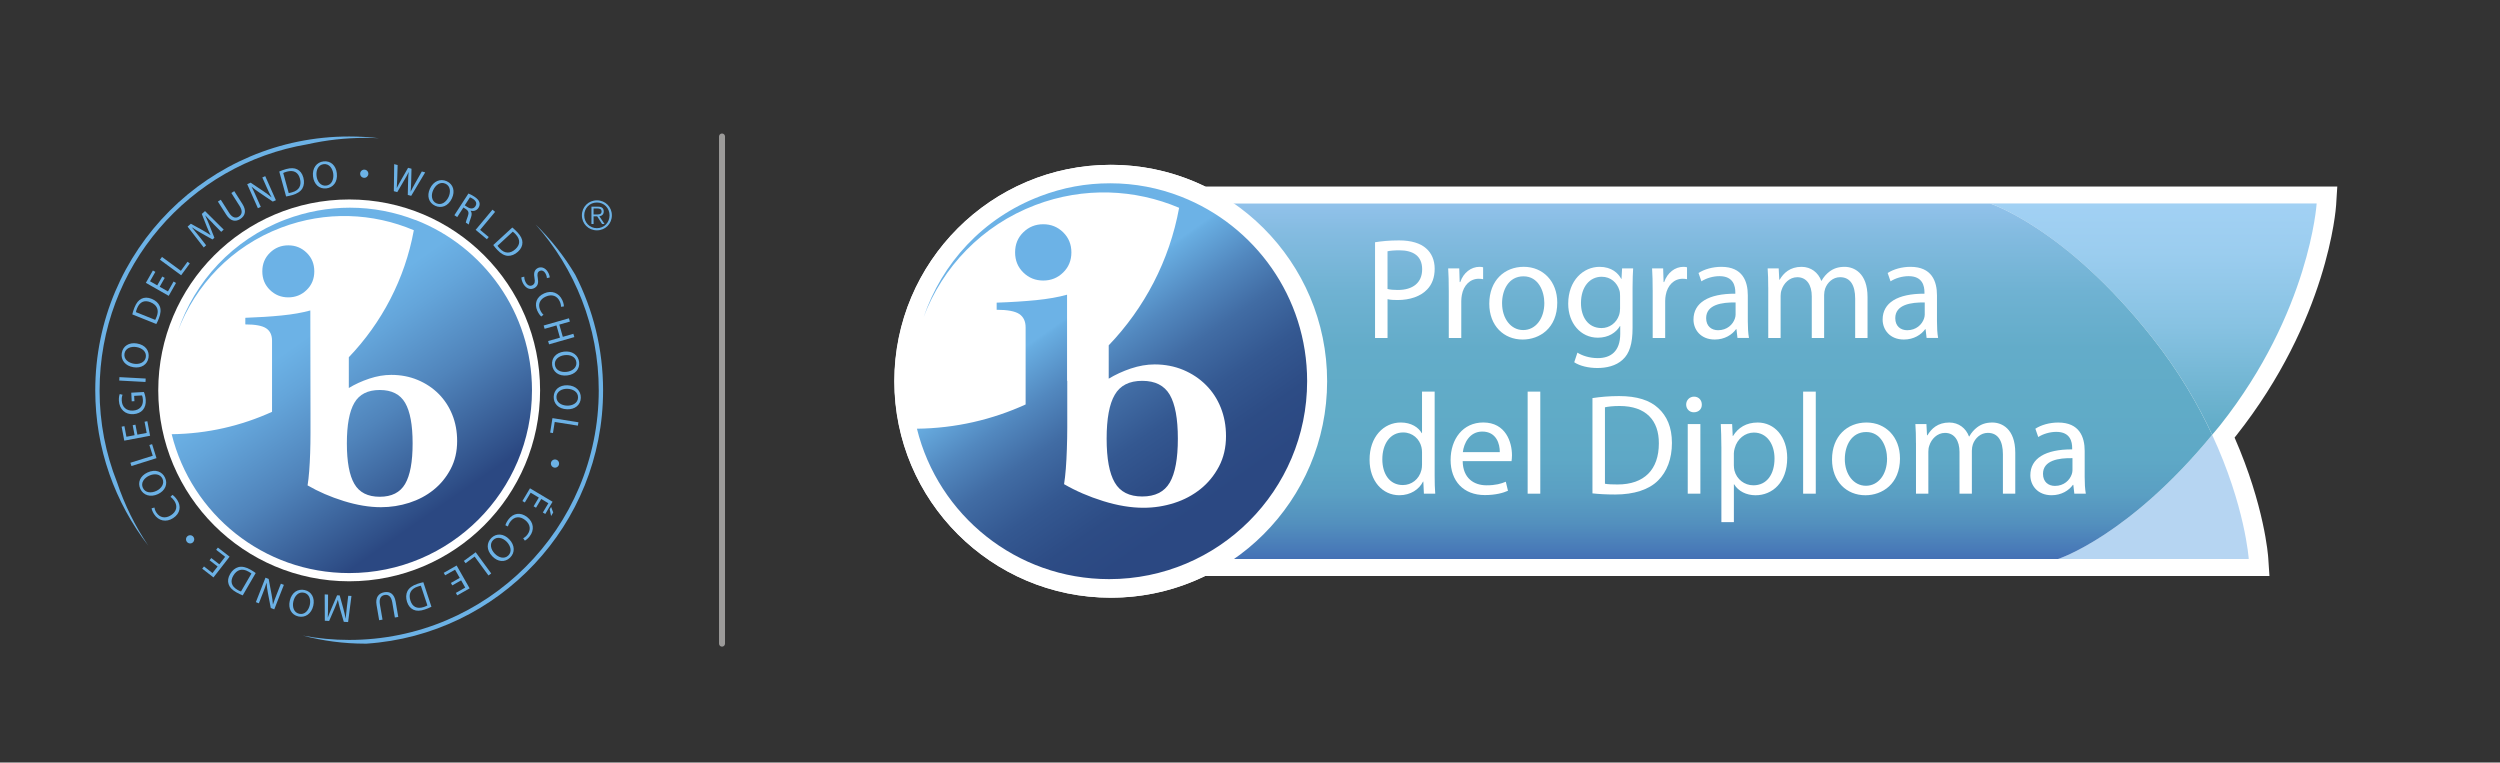 <?xml version="1.0" encoding="UTF-8"?>
<svg id="Capa_2" data-name="Capa 2" xmlns="http://www.w3.org/2000/svg" xmlns:xlink="http://www.w3.org/1999/xlink" viewBox="0 0 1078.29 328.88">
  <rect x="0" y="0" width="1078.29" height="328.88" fill="#333333" stroke="none"/>
  <defs>
    <style>
      .cls-1 {
        fill: #9c9b9a;
      }

      .cls-1, .cls-2, .cls-3, .cls-4, .cls-5, .cls-6, .cls-7, .cls-8, .cls-9 {
        stroke-width: 0px;
      }

      .cls-10 {
        clip-path: url(#clippath-11);
      }

      .cls-11 {
        clip-path: url(#clippath-2);
      }

      .cls-12 {
        clip-path: url(#clippath-6);
      }

      .cls-2 {
        fill: none;
      }

      .cls-13 {
        clip-path: url(#clippath-7);
      }

      .cls-14 {
        clip-path: url(#clippath-1);
      }

      .cls-15 {
        clip-path: url(#clippath-4);
      }

      .cls-3 {
        fill: #fff;
      }

      .cls-4 {
        fill: url(#Degradado_sin_nombre_9);
      }

      .cls-5 {
        fill: #b6d5f2;
      }

      .cls-16 {
        clip-path: url(#clippath-9);
      }

      .cls-17 {
        clip-path: url(#clippath);
      }

      .cls-18 {
        clip-path: url(#clippath-3);
      }

      .cls-19 {
        clip-path: url(#clippath-8);
      }

      .cls-6 {
        fill: #6cb2e6;
      }

      .cls-7 {
        fill: url(#Degradado_sin_nombre);
      }

      .cls-20 {
        clip-path: url(#clippath-5);
      }

      .cls-8 {
        fill: url(#Degradado_sin_nombre_2);
      }

      .cls-9 {
        fill: url(#Degradado_sin_nombre_10);
      }

      .cls-21 {
        clip-path: url(#clippath-10);
      }
    </style>
    <clipPath id="clippath">
      <rect class="cls-2" x="41.11" y="57.58" width="271.6" height="221.33"/>
    </clipPath>
    <clipPath id="clippath-1">
      <path class="cls-2" d="m152.84,173.75c-2.16,3.7-3.23,9.53-3.23,17.48s1.08,13.79,3.23,17.48c2.15,3.71,5.8,5.55,10.95,5.55s8.8-1.85,10.95-5.55c2.16-3.69,3.23-9.52,3.23-17.48s-1.08-13.78-3.23-17.48c-2.15-3.7-5.81-5.54-10.95-5.54s-8.8,1.84-10.95,5.54m-36.42-64.72c-2.19,2.14-3.28,4.8-3.28,8.01s1.09,5.88,3.28,8.01c2.17,2.14,4.83,3.21,7.93,3.21s5.76-1.07,7.93-3.21c2.19-2.13,3.28-4.8,3.28-8.01s-1.08-5.88-3.28-8.01c-2.18-2.14-4.83-3.21-7.93-3.21s-5.76,1.07-7.93,3.21m6.63-14.31c-22.74,8.64-39.11,26.74-46.33,48.12,7.49-19.87,23.15-36.54,44.55-44.66,19.27-7.31,39.64-6.35,57.22,1.12-3.85,21.05-13.84,39.94-28.04,54.78v13.27c2.63-1.6,5.55-2.94,8.79-4.03,3.24-1.08,6.4-1.63,9.5-1.63,4.13,0,7.93.73,11.4,2.18,3.48,1.45,6.47,3.44,9.01,5.97,2.54,2.54,4.51,5.53,5.91,8.99,1.41,3.47,2.11,7.27,2.11,11.39,0,4.5-.93,8.53-2.81,12.09-1.88,3.56-4.34,6.56-7.38,8.99-3.04,2.45-6.53,4.29-10.47,5.56-3.93,1.26-8.01,1.9-12.22,1.9-4.97,0-10.31-.89-16.03-2.66-5.71-1.78-10.91-4.02-15.6-6.75.28-1.68.51-3.74.7-6.18.19-2.42.33-5.05.42-7.86.1-2.81.14-5.66.14-8.56v-8.28l-.07-44.57c-3.45.96-7.56,1.68-12.33,2.16-4.76.48-10,.81-15.71,1.01v2.85c4.31,0,7.31.56,8.99,1.68,1.69,1.12,2.53,2.91,2.53,5.33v30.69c-13.22,6.02-27.85,9.47-43.28,9.65,8.48,34.4,39.53,59.9,76.55,59.9,43.55,0,78.85-35.29,78.85-78.84,0-33.45-20.84-62.02-50.24-73.47,0,.01,0,.03-.01.05-8.91-3.48-18.5-5.34-28.29-5.34-9.23,0-18.64,1.65-27.86,5.14"/>
    </clipPath>
    <linearGradient id="Degradado_sin_nombre_9" data-name="Degradado sin nombre 9" x1="252.02" y1="448.2" x2="256.33" y2="448.2" gradientTransform="translate(-16233.82 -9124.33) rotate(90) scale(36.56 -36.56)" gradientUnits="userSpaceOnUse">
      <stop offset="0" stop-color="#6cb2e6"/>
      <stop offset=".31" stop-color="#6cb2e6"/>
      <stop offset=".41" stop-color="#64a5da"/>
      <stop offset=".61" stop-color="#5084bb"/>
      <stop offset=".87" stop-color="#2f4f88"/>
      <stop offset=".9" stop-color="#2b4882"/>
      <stop offset="1" stop-color="#2b4882"/>
    </linearGradient>
    <clipPath id="clippath-2">
      <rect class="cls-2" x="41.11" y="57.58" width="271.6" height="221.33"/>
    </clipPath>
    <clipPath id="clippath-3">
      <rect class="cls-2" x="375.61" y="57.58" width="702.68" height="208.92"/>
    </clipPath>
    <clipPath id="clippath-4">
      <path class="cls-2" d="m858.34,87.77s32.44,10.45,69.96,57.88c11.49,14.52,19.8,28.87,25.84,41.88,1.13-1.38,2.4-2.79,3.53-4.23,38.61-48.8,41.54-95.54,41.54-95.54h-140.87Z"/>
    </clipPath>
    <clipPath id="clippath-5">
      <rect class="cls-2" x="858.34" y="87.77" width="140.87" height="99.76"/>
    </clipPath>
    <linearGradient id="Degradado_sin_nombre" data-name="Degradado sin nombre" x1="-39.27" y1="-391.2" x2="-38.27" y2="-391.2" gradientTransform="translate(60823.76 6100.4) rotate(90) scale(153.11 -153.11)" gradientUnits="userSpaceOnUse">
      <stop offset="0" stop-color="#a2d1f4"/>
      <stop offset=".14" stop-color="#9bcdef"/>
      <stop offset=".35" stop-color="#87c2e2"/>
      <stop offset=".59" stop-color="#68b0cc"/>
      <stop offset=".65" stop-color="#60abc7"/>
      <stop offset=".77" stop-color="#5ea8c6"/>
      <stop offset=".85" stop-color="#5a9fc3"/>
      <stop offset=".92" stop-color="#5390be"/>
      <stop offset=".98" stop-color="#497bb8"/>
      <stop offset="1" stop-color="#4471b5"/>
    </linearGradient>
    <clipPath id="clippath-6">
      <rect class="cls-2" x="375.61" y="57.58" width="702.68" height="208.92"/>
    </clipPath>
    <clipPath id="clippath-7">
      <path class="cls-2" d="m517.56,87.77v153.34h370.09s30.39-9.68,66.49-53.57c-6.05-13.03-14.37-27.4-25.88-41.94-37.58-47.52-69.92-57.82-69.92-57.82h-340.78Z"/>
    </clipPath>
    <clipPath id="clippath-8">
      <rect class="cls-2" x="517.56" y="87.77" width="436.58" height="153.34"/>
    </clipPath>
    <linearGradient id="Degradado_sin_nombre_2" data-name="Degradado sin nombre 2" x1="-39.27" y1="-391.2" x2="-38.27" y2="-391.2" gradientTransform="translate(60890.49 6126.03) rotate(90) scale(153.77 -153.77)" gradientUnits="userSpaceOnUse">
      <stop offset="0" stop-color="#92c2eb"/>
      <stop offset=".09" stop-color="#83bbe0"/>
      <stop offset=".25" stop-color="#6fb2d2"/>
      <stop offset=".41" stop-color="#63acc9"/>
      <stop offset=".58" stop-color="#60abc7"/>
      <stop offset=".72" stop-color="#5ea8c6"/>
      <stop offset=".82" stop-color="#5a9fc3"/>
      <stop offset=".9" stop-color="#5390be"/>
      <stop offset=".97" stop-color="#497bb8"/>
      <stop offset="1" stop-color="#4471b5"/>
    </linearGradient>
    <clipPath id="clippath-9">
      <rect class="cls-2" x="375.61" y="57.58" width="702.68" height="208.92"/>
    </clipPath>
    <clipPath id="clippath-10">
      <path class="cls-2" d="m480.82,170.27c-2.35,3.99-3.51,10.32-3.51,18.93s1.16,14.94,3.51,18.94c2.32,4.01,6.28,6,11.84,6s9.53-1.98,11.88-6c2.32-4,3.49-10.32,3.49-18.94s-1.17-14.93-3.49-18.93c-2.35-4.01-6.29-6.01-11.88-6.01s-9.52,1.99-11.84,6.01m-39.45-70.08c-2.38,2.32-3.54,5.2-3.54,8.67s1.17,6.36,3.54,8.67c2.37,2.32,5.22,3.47,8.6,3.47s6.22-1.15,8.59-3.47c2.36-2.3,3.55-5.2,3.55-8.67s-1.19-6.35-3.55-8.67c-2.37-2.31-5.22-3.47-8.59-3.47s-6.23,1.16-8.6,3.47m68-15.36h0s0,0,0,0m-60.82-.16c-24.62,9.36-42.34,28.97-50.17,52.1,8.12-21.5,25.07-39.56,48.26-48.36,20.86-7.91,42.91-6.86,61.94,1.22-4.16,22.8-14.99,43.27-30.37,59.32v14.38c2.85-1.73,6.03-3.19,9.53-4.38,3.51-1.17,6.93-1.77,10.28-1.77,4.47,0,8.59.81,12.34,2.37,3.77,1.59,7.01,3.74,9.76,6.49,2.75,2.73,4.89,5.97,6.4,9.73,1.52,3.77,2.28,7.86,2.28,12.34,0,4.86-1,9.23-3.03,13.09-2.04,3.86-4.69,7.11-7.99,9.75-3.31,2.63-7.07,4.66-11.35,6.01-4.27,1.37-8.68,2.05-13.24,2.05-5.38,0-11.16-.95-17.35-2.88-6.2-1.93-11.82-4.36-16.89-7.3.3-1.84.55-4.06.76-6.69.2-2.62.36-5.46.45-8.51.1-3.04.17-6.13.17-9.28v-20.11s-.07.03-.09.06v-37.19c-3.75,1.05-8.18,1.83-13.34,2.35-5.16.51-10.83.87-17.02,1.08v3.07c4.67,0,7.92.62,9.74,1.82,1.82,1.22,2.75,3.15,2.75,5.79v33.23c-14.32,6.53-30.17,10.27-46.88,10.46,9.19,37.24,42.81,64.88,82.9,64.88,47.16,0,85.4-38.23,85.4-85.39,0-36.24-22.58-67.18-54.41-79.59,0,0,0,0,0,0-9.61-3.76-19.94-5.75-30.51-5.75s-20.29,1.8-30.32,5.6"/>
    </clipPath>
    <linearGradient id="Degradado_sin_nombre_10" data-name="Degradado sin nombre 10" x1="255.99" y1="453.65" x2="260.3" y2="453.65" gradientTransform="translate(-17481.84 -10056.82) rotate(90) scale(39.59 -39.59)" gradientUnits="userSpaceOnUse">
      <stop offset="0" stop-color="#6cb2e6"/>
      <stop offset=".31" stop-color="#6cb2e6"/>
      <stop offset=".32" stop-color="#68ade1"/>
      <stop offset=".44" stop-color="#5288bf"/>
      <stop offset=".55" stop-color="#416ca4"/>
      <stop offset=".67" stop-color="#345891"/>
      <stop offset=".79" stop-color="#2d4c85"/>
      <stop offset=".9" stop-color="#2b4882"/>
      <stop offset="1" stop-color="#2b4882"/>
    </linearGradient>
    <clipPath id="clippath-11">
      <rect class="cls-2" x="375.61" y="57.58" width="702.68" height="208.92"/>
    </clipPath>
  </defs>
  <g id="Capa_1-2" data-name="Capa 1">
    <g>
      <path class="cls-6" d="m237.69,222.56l-.59-2.88.61-1.02.9,2.38-.92,1.53Zm-7.54-4.18l2.25-3.78-3.52-2.09-2.51,4.22-1.05-.63,3.27-5.49,9.74,5.8-3.14,5.27-1.05-.63,2.38-4-3.08-1.83-2.25,3.77-1.04-.62Z"/>
      <g class="cls-17">
        <path class="cls-6" d="m217.99,226.58c.11-.58.58-1.61,1.42-2.69,1.97-2.52,5.03-3.15,7.98-.85,2.81,2.2,3.21,5.57,1.04,8.33-.87,1.1-1.66,1.63-2.06,1.81l-.71-1.03c.54-.26,1.19-.76,1.77-1.5,1.64-2.1,1.39-4.54-.96-6.37-2.2-1.72-4.58-1.55-6.27.61-.56.71-.97,1.54-1.11,2.18l-1.11-.5Z"/>
        <path class="cls-6" d="m211.98,231.98c2.17-2.08,5.29-1.86,7.67.62,2.49,2.59,2.53,5.83.34,7.93-2.24,2.16-5.33,1.84-7.66-.59-2.69-2.8-2.43-5.95-.36-7.94v-.02Zm.78.91c-1.67,1.61-1.14,4.06.65,5.92,1.56,1.62,4.05,2.5,5.8.81,1.76-1.69,1.05-4.17-.65-5.94-1.66-1.72-4.13-2.4-5.79-.8h0Z"/>
        <polygon class="cls-6" points="211.87 247.34 210.68 248.21 204.71 240.06 200.8 242.92 200.07 241.93 205.17 238.19 211.87 247.34"/>
        <polygon class="cls-6" points="194.48 251.43 198.29 249.26 196.27 245.71 192 248.14 191.39 247.07 196.95 243.91 202.56 253.76 197.22 256.8 196.62 255.73 200.66 253.43 198.89 250.31 195.07 252.49 194.48 251.43"/>
        <path class="cls-6" d="m186.1,261.7c-.82.41-1.8.84-2.9,1.2-2,.66-3.56.68-4.8.12-1.26-.56-2.24-1.63-2.82-3.37-.58-1.76-.5-3.37.16-4.69.69-1.35,2.17-2.44,4.27-3.13,1-.33,1.83-.56,2.58-.71l3.5,10.59Zm-4.56-9.07c-.37.05-.88.22-1.43.4-2.97.96-4.03,3.17-3.07,6.08.84,2.58,2.8,3.68,5.73,2.71.72-.24,1.24-.48,1.58-.68l-2.82-8.51Z"/>
        <path class="cls-6" d="m170.31,266.34l-1.14-6.63c-.43-2.49-1.72-3.36-3.21-3.1-1.64.28-2.53,1.56-2.11,4.02l1.14,6.63-1.45.25-1.12-6.53c-.59-3.43.98-5.14,3.4-5.55,2.29-.39,4.24.61,4.83,4.09l1.13,6.58-1.46.25Z"/>
        <path class="cls-6" d="m141.47,261.45c0,1.58-.02,3.5-.1,4.9h.03c.48-1.29,1.02-2.69,1.68-4.21l2.32-5.38,1.11.06,1.53,5.5c.44,1.64.79,3.11,1.03,4.47h.03c.12-1.41.31-3.28.51-4.99l.59-4.83,1.39.07-1.45,11.27-1.86-.11-1.61-5.59c-.39-1.42-.68-2.68-.92-3.87h-.03c-.37,1.12-.84,2.34-1.43,3.74l-2.33,5.36-1.86-.11-.05-11.36,1.45.09-.02,4.99Z"/>
        <path class="cls-6" d="m131.43,254.5c2.94.66,4.46,3.39,3.7,6.74-.8,3.51-3.48,5.31-6.44,4.65-3.03-.69-4.46-3.45-3.72-6.72.86-3.8,3.63-5.3,6.44-4.67h.02Zm-.33,1.15c-2.26-.52-4.02,1.28-4.58,3.79-.5,2.2.13,4.75,2.51,5.29,2.38.54,4.06-1.41,4.6-3.81.53-2.33-.26-4.77-2.51-5.28h-.02Z"/>
        <path class="cls-6" d="m122.44,252.27l-4.15,10.56-1.5-.59-1.27-6.66c-.28-1.54-.48-2.88-.53-4.17h-.05c-.43,1.45-.9,2.75-1.55,4.38l-1.74,4.43-1.29-.51,4.15-10.55,1.37.54,1.25,6.67c.28,1.47.5,2.95.57,4.29h.06c.44-1.36.93-2.63,1.62-4.39l1.77-4.51,1.29.5Z"/>
        <path class="cls-6" d="m104.69,256.8c-.86-.34-1.82-.78-2.83-1.36-1.82-1.05-2.88-2.22-3.27-3.51-.42-1.32-.26-2.76.66-4.35.93-1.6,2.2-2.61,3.62-2.99,1.47-.37,3.27,0,5.17,1.11.92.53,1.64.99,2.25,1.46l-5.6,9.64Zm3.76-9.43c-.28-.24-.75-.51-1.24-.8-2.7-1.59-5.06-.91-6.59,1.73-1.37,2.33-.9,4.53,1.77,6.09.65.38,1.18.61,1.56.73l4.5-7.75Z"/>
        <polygon class="cls-6" points="91.13 240.7 94.6 243.39 97.11 240.16 93.24 237.14 93.98 236.18 99.03 240.11 92.07 249.05 87.22 245.28 87.98 244.31 91.65 247.17 93.86 244.34 90.39 241.65 91.13 240.7"/>
        <path class="cls-6" d="m83.31,231.44c.65.7.62,1.8-.1,2.48-.71.68-1.83.62-2.5-.1-.66-.71-.64-1.82.09-2.5.72-.66,1.83-.62,2.5.09v.02Z"/>
        <path class="cls-6" d="m74.35,213.44c.51.29,1.33,1.06,2.09,2.21,1.75,2.68,1.36,5.78-1.76,7.82-2.99,1.95-6.3,1.24-8.23-1.7-.76-1.17-1.01-2.1-1.05-2.53l1.2-.34c.07.59.33,1.37.84,2.16,1.45,2.22,3.84,2.77,6.34,1.15,2.34-1.53,2.95-3.83,1.45-6.13-.5-.76-1.15-1.42-1.7-1.76l.83-.88Z"/>
        <path class="cls-6" d="m71.19,206.05c1.28,2.72.06,5.6-3.04,7.06-3.26,1.53-6.34.52-7.62-2.22-1.32-2.82-.02-5.63,3.03-7.07,3.52-1.65,6.41-.38,7.63,2.22v.02Zm-1.11.44c-.99-2.1-3.47-2.38-5.81-1.29-2.04.96-3.68,3.02-2.64,5.23,1.04,2.21,3.61,2.34,5.83,1.3,2.16-1.02,3.6-3.14,2.62-5.23v-.02Z"/>
        <polygon class="cls-6" points="56.69 201.01 56.24 199.59 65.88 196.57 64.43 191.94 65.6 191.57 67.5 197.61 56.69 201.01"/>
        <polygon class="cls-6" points="58.42 183.17 59.25 187.48 63.26 186.72 62.35 181.9 63.55 181.67 64.74 187.95 53.6 190.06 52.46 184.03 53.66 183.8 54.53 188.38 58.05 187.71 57.23 183.4 58.42 183.17"/>
        <path class="cls-6" d="m62.05,169.06c.29.64.73,1.93.81,3.46.09,1.72-.27,3.15-1.27,4.32-.89,1.02-2.36,1.71-4.13,1.8-3.38.19-5.97-2.02-6.18-5.81-.07-1.31.16-2.37.37-2.87l1.21.3c-.25.62-.42,1.39-.35,2.53.15,2.75,1.96,4.46,4.8,4.31,2.87-.16,4.47-1.96,4.33-4.61-.05-.96-.22-1.61-.4-1.94l-3.38.19.12,2.29-1.17.06-.2-3.72,5.44-.3Z"/>
        <polygon class="cls-6" points="51.51 162.66 62.84 163.27 62.76 164.75 51.44 164.14 51.51 162.66"/>
        <path class="cls-6" d="m64.06,154.28c-.48,2.97-3.1,4.66-6.49,4.12-3.56-.57-5.53-3.13-5.05-6.12.5-3.07,3.15-4.67,6.47-4.15,3.84.61,5.53,3.28,5.07,6.12v.02Zm-1.17-.26c.37-2.29-1.54-3.93-4.08-4.33-2.23-.36-4.74.43-5.12,2.85-.39,2.41,1.67,3.96,4.09,4.35,2.36.38,4.74-.57,5.11-2.85v-.02Z"/>
        <path class="cls-6" d="m57.06,135.6c.21-.9.51-1.92.95-2.99.78-1.95,1.78-3.16,3-3.75,1.24-.61,2.69-.66,4.4.03,1.72.69,2.9,1.8,3.48,3.16.58,1.39.46,3.23-.36,5.27-.39.99-.74,1.77-1.12,2.43l-10.35-4.15Zm9.87,2.37c.2-.32.4-.82.62-1.35,1.18-2.89.18-5.13-2.66-6.27-2.51-1.02-4.61-.24-5.77,2.63-.28.7-.43,1.26-.5,1.64l8.32,3.34Z"/>
        <polygon class="cls-6" points="71.05 119.86 68.88 123.68 72.43 125.7 74.86 121.43 75.92 122.04 72.77 127.6 62.91 121.99 65.94 116.66 67.01 117.26 64.71 121.31 67.82 123.09 69.99 119.27 71.05 119.86"/>
        <polygon class="cls-6" points="68.99 112.01 69.87 110.82 78.02 116.8 80.88 112.9 81.87 113.63 78.13 118.72 68.99 112.01"/>
        <path class="cls-6" d="m91.93,96.43c-1.11-1.12-2.47-2.49-3.39-3.53l-.03.03c.57,1.25,1.18,2.62,1.8,4.17l2.16,5.44-.83.74-4.97-2.8c-1.48-.85-2.77-1.64-3.9-2.43l-.03.02c.92,1.08,2.1,2.54,3.17,3.89l3,3.84-1.04.93-6.95-8.99,1.39-1.24,5.09,2.81c1.28.73,2.38,1.42,3.39,2.09l.03-.02c-.53-1.05-1.06-2.26-1.64-3.66l-2.14-5.44,1.39-1.24,8.06,8-1.08.96-3.51-3.55Z"/>
        <path class="cls-6" d="m95.22,86.14l3.61,5.68c1.36,2.13,2.88,2.43,4.16,1.62,1.41-.89,1.73-2.41.4-4.52l-3.6-5.68,1.25-.8,3.56,5.6c1.86,2.94,1.08,5.12-1,6.44-1.96,1.24-4.14,1.07-6.04-1.91l-3.58-5.63,1.25-.79Z"/>
        <path class="cls-6" d="m111.23,89.8l-4.61-10.36,1.48-.65,5.63,3.77c1.29.88,2.39,1.68,3.34,2.54l.04-.03c-.74-1.33-1.33-2.58-2.04-4.18l-1.93-4.35,1.26-.56,4.6,10.37-1.35.6-5.63-3.8c-1.24-.84-2.45-1.71-3.46-2.6l-.03.03c.65,1.27,1.22,2.51,1.99,4.23l1.97,4.43-1.26.56Z"/>
        <path class="cls-6" d="m120.45,73.98c.84-.37,1.84-.75,2.95-1.06,2.03-.56,3.6-.49,4.8.13,1.23.62,2.15,1.75,2.64,3.52.49,1.78.32,3.4-.41,4.68-.76,1.31-2.29,2.32-4.42,2.91-1.02.28-1.86.47-2.61.58l-2.95-10.75Zm4.08,9.29c.37-.03.9-.18,1.45-.33,3.03-.81,4.2-2.97,3.38-5.92-.7-2.61-2.6-3.82-5.59-3-.73.2-1.26.41-1.61.6l2.37,8.65Z"/>
        <path class="cls-6" d="m140.73,81.26c-2.99.34-5.32-1.73-5.72-5.14-.41-3.57,1.53-6.17,4.54-6.51,3.09-.35,5.35,1.78,5.73,5.12.44,3.86-1.67,6.2-4.53,6.53h-.02Zm-.07-1.2c2.31-.26,3.37-2.54,3.08-5.09-.26-2.23-1.7-4.45-4.12-4.17-2.42.28-3.37,2.67-3.09,5.11.27,2.37,1.83,4.41,4.12,4.15h.02Z"/>
        <path class="cls-6" d="m156.98,76.69c-.96-.06-1.7-.89-1.63-1.88.05-.97.91-1.71,1.88-1.64.98.07,1.71.9,1.64,1.89-.07.97-.91,1.71-1.89,1.64h-.01Z"/>
        <path class="cls-6" d="m169.87,82.49l.15-11.7,1.49.4-.18,5.89c-.04,1.47-.12,2.89-.2,4h.03c.47-1.03,1.16-2.24,1.91-3.56l2.94-5.14,1.48.4-.15,5.91c-.04,1.4-.09,2.76-.24,3.96h.03c.55-1.14,1.18-2.27,1.89-3.55l2.92-5.14,1.45.39-6.03,10.12-1.48-.39.14-6.06c.04-1.51.09-2.64.25-3.79h-.03c-.48,1.05-1.02,2.04-1.8,3.34l-3.09,5.29-1.48-.4Z"/>
        <path class="cls-6" d="m187.66,88.74c-2.74-1.27-3.66-4.24-2.22-7.36,1.5-3.27,4.51-4.48,7.26-3.21,2.83,1.3,3.65,4.3,2.24,7.35-1.63,3.53-4.65,4.43-7.27,3.23h-.01Zm.56-1.06c2.11.97,4.19-.42,5.27-2.75.94-2.05.86-4.68-1.36-5.7-2.22-1.02-4.27.54-5.29,2.77-1,2.17-.73,4.72,1.36,5.68h.02Z"/>
        <path class="cls-6" d="m202.04,83.46c.71.27,1.66.77,2.5,1.31,1.31.85,2.01,1.66,2.26,2.58.2.71.06,1.55-.42,2.29-.8,1.24-2.15,1.56-3.35,1.25l-.03.05c.55.72.55,1.67.15,2.82-.55,1.53-.91,2.59-.97,3.08l-1.27-.82c.02-.37.34-1.33.85-2.68.56-1.5.36-2.33-.73-3.09l-1.15-.75-2.67,4.12-1.23-.79,6.07-9.38Zm-1.57,5.11l1.26.81c1.31.85,2.61.67,3.31-.42.8-1.23.25-2.34-1.05-3.18-.59-.38-1.04-.59-1.29-.67l-2.24,3.46Z"/>
        <polygon class="cls-6" points="212.41 90.43 213.54 91.38 207.07 99.15 210.79 102.24 210.01 103.19 205.15 99.14 212.41 90.43"/>
        <path class="cls-6" d="m220.96,98.13c.71.58,1.5,1.29,2.29,2.14,1.42,1.55,2.09,2.97,2.08,4.33.02,1.38-.56,2.72-1.91,3.96-1.36,1.25-2.87,1.84-4.35,1.79-1.51-.07-3.12-.97-4.61-2.6-.72-.78-1.27-1.43-1.71-2.06l8.2-7.55Zm-6.39,7.89c.2.31.57.71.96,1.13,2.11,2.31,4.56,2.36,6.81.29,2-1.83,2.2-4.06.1-6.35-.51-.56-.95-.93-1.27-1.16l-6.59,6.08Z"/>
        <path class="cls-6" d="m226.13,119.34c-.02.78.2,1.75.72,2.61.78,1.28,1.89,1.62,2.89,1.02.89-.54,1.11-1.38.8-2.99-.39-1.93-.15-3.41,1.2-4.24,1.51-.92,3.39-.35,4.54,1.53.6.98.81,1.85.82,2.41l-1.23.28c0-.41-.12-1.23-.65-2.1-.8-1.32-1.9-1.34-2.56-.94-.91.55-.99,1.41-.7,3.06.35,2.03.07,3.33-1.35,4.19-1.5.91-3.47.62-4.86-1.67-.56-.93-.9-2.14-.87-2.86l1.25-.31Z"/>
        <path class="cls-6" d="m233.45,136.5c-.46-.36-1.15-1.25-1.72-2.51-1.3-2.92-.44-5.92,2.97-7.45,3.25-1.46,6.42-.24,7.86,2.97.57,1.28.67,2.23.64,2.66l-1.24.15c.03-.6-.11-1.41-.5-2.26-1.08-2.43-3.36-3.34-6.07-2.13-2.55,1.15-3.51,3.32-2.38,5.83.37.83.91,1.58,1.41,2l-.96.74Z"/>
        <polygon class="cls-6" points="245.8 138.7 241.24 140.01 242.75 145.28 247.31 143.97 247.72 145.39 236.82 148.52 236.41 147.1 241.52 145.63 240.01 140.36 234.9 141.82 234.49 140.4 245.39 137.28 245.8 138.7"/>
        <path class="cls-6" d="m238.15,157.46c-.38-2.99,1.66-5.35,5.06-5.79,3.57-.45,6.19,1.45,6.57,4.46.39,3.08-1.71,5.37-5.05,5.79-3.85.49-6.22-1.6-6.59-4.45h0Zm1.19-.09c.29,2.3,2.58,3.33,5.13,3.01,2.24-.28,4.43-1.75,4.12-4.17-.31-2.42-2.72-3.34-5.15-3.02-2.37.3-4.39,1.88-4.1,4.16v.02Z"/>
        <path class="cls-6" d="m238.82,171.09c.09-3.01,2.48-5.02,5.9-4.92,3.6.1,5.89,2.39,5.79,5.42-.09,3.11-2.52,5.04-5.88,4.94-3.88-.12-5.9-2.55-5.81-5.42v-.02Zm1.19.1c-.07,2.32,2.03,3.69,4.6,3.77,2.25.06,4.64-1.04,4.71-3.48.07-2.44-2.16-3.71-4.62-3.79-2.38-.07-4.63,1.18-4.7,3.48v.02Z"/>
        <polygon class="cls-6" points="249.48 182.13 249.25 183.59 239.26 182 238.5 186.78 237.29 186.59 238.28 180.34 249.48 182.13"/>
        <path class="cls-6" d="m237.7,199.38c.3-.91,1.29-1.42,2.23-1.11.93.29,1.42,1.31,1.12,2.23-.31.93-1.3,1.43-2.23,1.12-.93-.31-1.42-1.31-1.12-2.23v-.02Z"/>
        <path class="cls-3" d="m232.95,168.38c0,45.48-36.87,82.34-82.34,82.34s-82.35-36.87-82.35-82.34,36.87-82.35,82.35-82.35,82.34,36.87,82.34,82.35"/>
      </g>
      <g class="cls-14">
        <rect class="cls-4" x="42.9" y="59.26" width="217.69" height="218.24" transform="translate(-69.13 117.49) rotate(-35)"/>
      </g>
      <g class="cls-11">
        <path class="cls-6" d="m230.99,96.79c16.95,19.02,27.26,44.1,27.26,71.58,0,59.45-48.19,107.64-107.64,107.64-6.82,0-13.5-.64-19.97-1.86,8.58,2.26,17.6,3.47,26.89,3.47.17,0,.34,0,.51,0,57.02-3.82,102.08-51.26,102.08-109.24,0-17.95-4.32-34.89-11.98-49.84-4.75-7.99-10.52-15.29-17.14-21.73"/>
        <path class="cls-6" d="m42.96,168.37c0-53.32,38.78-97.58,89.66-106.14,8.01-1.8,16.34-2.76,24.89-2.76,2,0,3.99.06,5.96.15-4.22-.49-8.52-.75-12.88-.75-60.47,0-109.5,49.03-109.5,109.5,0,25.22,8.54,48.44,22.86,66.96-5.67-8.39-10.23-17.6-13.49-27.39-4.85-12.26-7.51-25.6-7.51-39.57"/>
        <path class="cls-6" d="m263.91,92.88c0,3.63-2.81,6.47-6.46,6.47s-6.47-2.83-6.47-6.47,2.82-6.47,6.47-6.47,6.46,2.83,6.46,6.47m-11.92,0c0,3.09,2.33,5.54,5.46,5.54s5.46-2.45,5.46-5.54-2.33-5.54-5.46-5.54-5.46,2.45-5.46,5.54m4.03,3.73h-.92v-7.47h2.86c1.69,0,2.44.73,2.44,2.07s-.87,1.91-1.88,2.09l2.23,3.31h-1.08l-2.1-3.31h-1.55v3.31Zm1.21-4.1c1.13,0,2.24-.03,2.24-1.3,0-1.04-.87-1.29-1.77-1.29h-1.69v2.59h1.21Z"/>
        <path class="cls-1" d="m311.42,278.91c-.71,0-1.29-.58-1.29-1.29V58.87c0-.71.58-1.29,1.29-1.29s1.29.58,1.29,1.29v218.75c0,.71-.58,1.29-1.29,1.29"/>
      </g>
      <g class="cls-18">
        <path class="cls-3" d="m1007.62,88.23l.49-7.78h-488.29c-12.3-5.99-26.11-9.35-40.69-9.35-51.47,0-93.33,41.88-93.33,93.35s41.87,93.35,93.33,93.35c14.58,0,28.39-3.37,40.7-9.36h459.02l-.52-7.8c-.06-.94-1.6-22.39-14.52-51.9.24-.29.48-.59.71-.88,39.57-50.02,42.98-97.62,43.11-99.62"/>
      </g>
      <g class="cls-15">
        <g class="cls-20">
          <rect class="cls-7" x="858.34" y="87.77" width="140.87" height="99.76"/>
        </g>
      </g>
      <g class="cls-12">
        <path class="cls-5" d="m887.55,241.11h82.37s-1.49-22.75-15.79-53.57c-36.15,43.96-66.59,53.57-66.59,53.57"/>
      </g>
      <g class="cls-13">
        <g class="cls-19">
          <rect class="cls-8" x="517.56" y="87.77" width="436.58" height="153.34"/>
        </g>
      </g>
      <g class="cls-16">
        <path class="cls-3" d="m479.06,71.09c-51.47,0-93.35,41.88-93.35,93.35s41.88,93.35,93.35,93.35,93.35-41.88,93.35-93.35-41.88-93.35-93.35-93.35"/>
      </g>
      <g class="cls-21">
        <rect class="cls-9" x="361.74" y="46.25" width="235.79" height="236.39" transform="translate(-7.58 304.85) rotate(-35)"/>
      </g>
      <g class="cls-10">
        <path class="cls-3" d="m593.07,104.49c2.6-.43,6.01-.8,10.35-.8,5.33,0,9.24,1.24,11.72,3.47,2.29,1.98,3.66,5.02,3.66,8.74s-1.12,6.75-3.22,8.92c-2.85,3.04-7.5,4.59-12.77,4.59-1.61,0-3.1-.06-4.34-.37v16.74h-5.39v-41.29Zm5.39,20.15c1.18.31,2.66.43,4.46.43,6.51,0,10.48-3.16,10.48-8.93s-3.91-8.18-9.86-8.18c-2.35,0-4.15.19-5.08.43v16.24Z"/>
        <path class="cls-3" d="m624.87,125.13c0-3.53-.06-6.57-.25-9.36h4.77l.19,5.89h.25c1.36-4.03,4.65-6.57,8.31-6.57.62,0,1.05.06,1.55.19v5.14c-.56-.12-1.11-.19-1.86-.19-3.84,0-6.57,2.91-7.31,7-.12.74-.25,1.61-.25,2.54v16h-5.39v-20.65Z"/>
        <path class="cls-3" d="m671.67,130.52c0,11.09-7.68,15.93-14.94,15.93-8.12,0-14.38-5.95-14.38-15.44,0-10.04,6.57-15.93,14.88-15.93s14.44,6.26,14.44,15.44m-23.8.31c0,6.57,3.78,11.53,9.11,11.53s9.11-4.89,9.11-11.65c0-5.08-2.54-11.53-8.99-11.53s-9.24,5.95-9.24,11.66"/>
        <path class="cls-3" d="m704.4,115.77c-.12,2.17-.25,4.59-.25,8.24v17.43c0,6.88-1.36,11.09-4.27,13.7-2.91,2.73-7.13,3.59-10.91,3.59s-7.56-.87-9.98-2.48l1.37-4.15c1.98,1.24,5.08,2.36,8.8,2.36,5.58,0,9.67-2.91,9.67-10.48v-3.35h-.12c-1.67,2.79-4.9,5.02-9.55,5.02-7.44,0-12.77-6.32-12.77-14.63,0-10.17,6.63-15.93,13.51-15.93,5.21,0,8.06,2.72,9.36,5.2h.12l.25-4.52h4.77Zm-5.64,11.84c0-.93-.06-1.74-.31-2.48-.99-3.16-3.65-5.76-7.62-5.76-5.2,0-8.93,4.4-8.93,11.34,0,5.89,2.98,10.79,8.87,10.79,3.34,0,6.39-2.11,7.56-5.58.31-.93.43-1.98.43-2.91v-5.39Z"/>
        <path class="cls-3" d="m712.82,125.13c0-3.53-.06-6.57-.25-9.36h4.77l.19,5.89h.25c1.37-4.03,4.65-6.57,8.31-6.57.62,0,1.05.06,1.55.19v5.14c-.56-.12-1.11-.19-1.86-.19-3.84,0-6.57,2.91-7.31,7-.13.74-.25,1.61-.25,2.54v16h-5.39v-20.65Z"/>
        <path class="cls-3" d="m749.4,145.77l-.43-3.78h-.19c-1.67,2.35-4.89,4.46-9.17,4.46-6.08,0-9.18-4.27-9.18-8.61,0-7.25,6.45-11.22,18.04-11.16v-.62c0-2.48-.68-6.95-6.82-6.95-2.79,0-5.7.87-7.81,2.23l-1.24-3.59c2.48-1.61,6.07-2.66,9.86-2.66,9.18,0,11.4,6.26,11.4,12.27v11.22c0,2.6.13,5.14.5,7.19h-4.95Zm-.8-15.31c-5.95-.12-12.71.93-12.71,6.76,0,3.53,2.35,5.21,5.14,5.21,3.91,0,6.39-2.48,7.25-5.02.19-.56.31-1.18.31-1.73v-5.21Z"/>
        <path class="cls-3" d="m762.66,123.89c0-3.1-.06-5.64-.25-8.12h4.77l.25,4.84h.19c1.67-2.85,4.46-5.52,9.42-5.52,4.09,0,7.19,2.48,8.5,6.01h.12c.93-1.67,2.11-2.97,3.35-3.91,1.8-1.36,3.78-2.1,6.63-2.1,3.96,0,9.86,2.6,9.86,13.02v17.67h-5.33v-16.99c0-5.77-2.11-9.24-6.51-9.24-3.1,0-5.51,2.29-6.45,4.96-.25.74-.43,1.73-.43,2.73v18.54h-5.33v-17.98c0-4.77-2.1-8.24-6.26-8.24-3.41,0-5.89,2.73-6.75,5.45-.31.81-.43,1.74-.43,2.66v18.11h-5.33v-21.88Z"/>
        <path class="cls-3" d="m830.97,145.77l-.43-3.78h-.19c-1.67,2.35-4.89,4.46-9.17,4.46-6.08,0-9.17-4.27-9.17-8.61,0-7.25,6.44-11.22,18.04-11.16v-.62c0-2.48-.68-6.95-6.82-6.95-2.79,0-5.7.87-7.81,2.23l-1.24-3.59c2.48-1.61,6.07-2.66,9.86-2.66,9.18,0,11.41,6.26,11.41,12.27v11.22c0,2.6.12,5.14.49,7.19h-4.96Zm-.8-15.31c-5.95-.12-12.71.93-12.71,6.76,0,3.53,2.36,5.21,5.15,5.21,3.9,0,6.38-2.48,7.25-5.02.19-.56.31-1.18.31-1.73v-5.21Z"/>
        <path class="cls-3" d="m618.79,168.91v36.26c0,2.67.06,5.7.25,7.75h-4.89l-.25-5.21h-.12c-1.67,3.35-5.33,5.89-10.23,5.89-7.25,0-12.83-6.13-12.83-15.25-.06-9.98,6.13-16.12,13.45-16.12,4.59,0,7.69,2.17,9.05,4.59h.12v-17.92h5.45Zm-5.45,26.22c0-.68-.06-1.61-.25-2.29-.81-3.47-3.78-6.32-7.88-6.32-5.64,0-8.99,4.96-8.99,11.59,0,6.07,2.97,11.1,8.87,11.1,3.65,0,7-2.41,8-6.51.18-.74.25-1.49.25-2.35v-5.21Z"/>
        <path class="cls-3" d="m630.88,198.91c.12,7.38,4.84,10.41,10.29,10.41,3.91,0,6.27-.68,8.31-1.55l.93,3.9c-1.92.87-5.21,1.86-9.98,1.86-9.24,0-14.76-6.07-14.76-15.13s5.33-16.18,14.07-16.18c9.8,0,12.4,8.62,12.4,14.14,0,1.11-.12,1.98-.19,2.54h-21.08Zm16-3.9c.06-3.47-1.43-8.87-7.56-8.87-5.52,0-7.94,5.09-8.37,8.87h15.94Z"/>
        <rect class="cls-3" x="658.9" y="168.91" width="5.45" height="44.02"/>
        <path class="cls-3" d="m686.85,171.7c3.29-.5,7.19-.87,11.47-.87,7.75,0,13.27,1.8,16.93,5.21,3.71,3.41,5.88,8.24,5.88,15s-2.11,12.4-6.01,16.24c-3.9,3.91-10.35,6.01-18.48,6.01-3.84,0-7.06-.19-9.79-.49v-41.1Zm5.39,36.95c1.36.25,3.35.31,5.45.31,11.54,0,17.8-6.45,17.8-17.73.06-9.86-5.52-16.12-16.93-16.12-2.79,0-4.89.25-6.32.56v32.98Z"/>
        <path class="cls-3" d="m734.02,174.49c.06,1.86-1.3,3.34-3.47,3.34-1.92,0-3.28-1.49-3.28-3.34s1.42-3.41,3.41-3.41,3.34,1.49,3.34,3.41m-6.07,8.43h5.45v30h-5.45v-30Z"/>
        <path class="cls-3" d="m742.45,192.72c0-3.84-.12-6.94-.25-9.8h4.9l.25,5.14h.12c2.23-3.65,5.77-5.82,10.66-5.82,7.26,0,12.72,6.13,12.72,15.25,0,10.79-6.57,16.12-13.64,16.12-3.96,0-7.44-1.73-9.24-4.71h-.12v16.3h-5.39v-32.48Zm5.39,7.99c0,.81.12,1.55.25,2.23.99,3.78,4.27,6.38,8.18,6.38,5.76,0,9.11-4.71,9.11-11.59,0-6.01-3.16-11.16-8.92-11.16-3.72,0-7.19,2.67-8.25,6.76-.19.68-.37,1.49-.37,2.23v5.14Z"/>
        <rect class="cls-3" x="777.72" y="168.91" width="5.45" height="44.02"/>
        <path class="cls-3" d="m819.5,197.68c0,11.09-7.68,15.93-14.94,15.93-8.12,0-14.38-5.95-14.38-15.44,0-10.04,6.56-15.93,14.87-15.93s14.44,6.26,14.44,15.44m-23.8.31c0,6.57,3.78,11.53,9.12,11.53s9.11-4.89,9.11-11.65c0-5.08-2.54-11.53-8.98-11.53s-9.24,5.95-9.24,11.66"/>
        <path class="cls-3" d="m826.38,191.04c0-3.1-.06-5.64-.25-8.12h4.77l.25,4.83h.19c1.67-2.85,4.46-5.51,9.42-5.51,4.09,0,7.19,2.48,8.5,6.01h.12c.93-1.67,2.11-2.97,3.35-3.91,1.8-1.36,3.78-2.1,6.63-2.1,3.97,0,9.86,2.6,9.86,13.02v17.67h-5.33v-16.99c0-5.77-2.11-9.24-6.51-9.24-3.1,0-5.52,2.29-6.45,4.96-.25.74-.43,1.73-.43,2.73v18.54h-5.33v-17.98c0-4.77-2.11-8.24-6.26-8.24-3.41,0-5.89,2.73-6.75,5.45-.31.81-.43,1.74-.43,2.66v18.11h-5.33v-21.88Z"/>
        <path class="cls-3" d="m894.69,212.92l-.43-3.78h-.19c-1.67,2.35-4.89,4.46-9.18,4.46-6.07,0-9.17-4.27-9.17-8.61,0-7.25,6.45-11.22,18.04-11.16v-.62c0-2.48-.68-6.94-6.82-6.94-2.79,0-5.7.87-7.81,2.23l-1.24-3.59c2.48-1.61,6.07-2.66,9.86-2.66,9.18,0,11.41,6.26,11.41,12.27v11.22c0,2.6.12,5.14.49,7.19h-4.96Zm-.8-15.31c-5.95-.12-12.71.93-12.71,6.76,0,3.53,2.36,5.21,5.15,5.21,3.9,0,6.38-2.48,7.25-5.02.19-.56.31-1.18.31-1.73v-5.21Z"/>
      </g>
    </g>
  </g>
</svg>